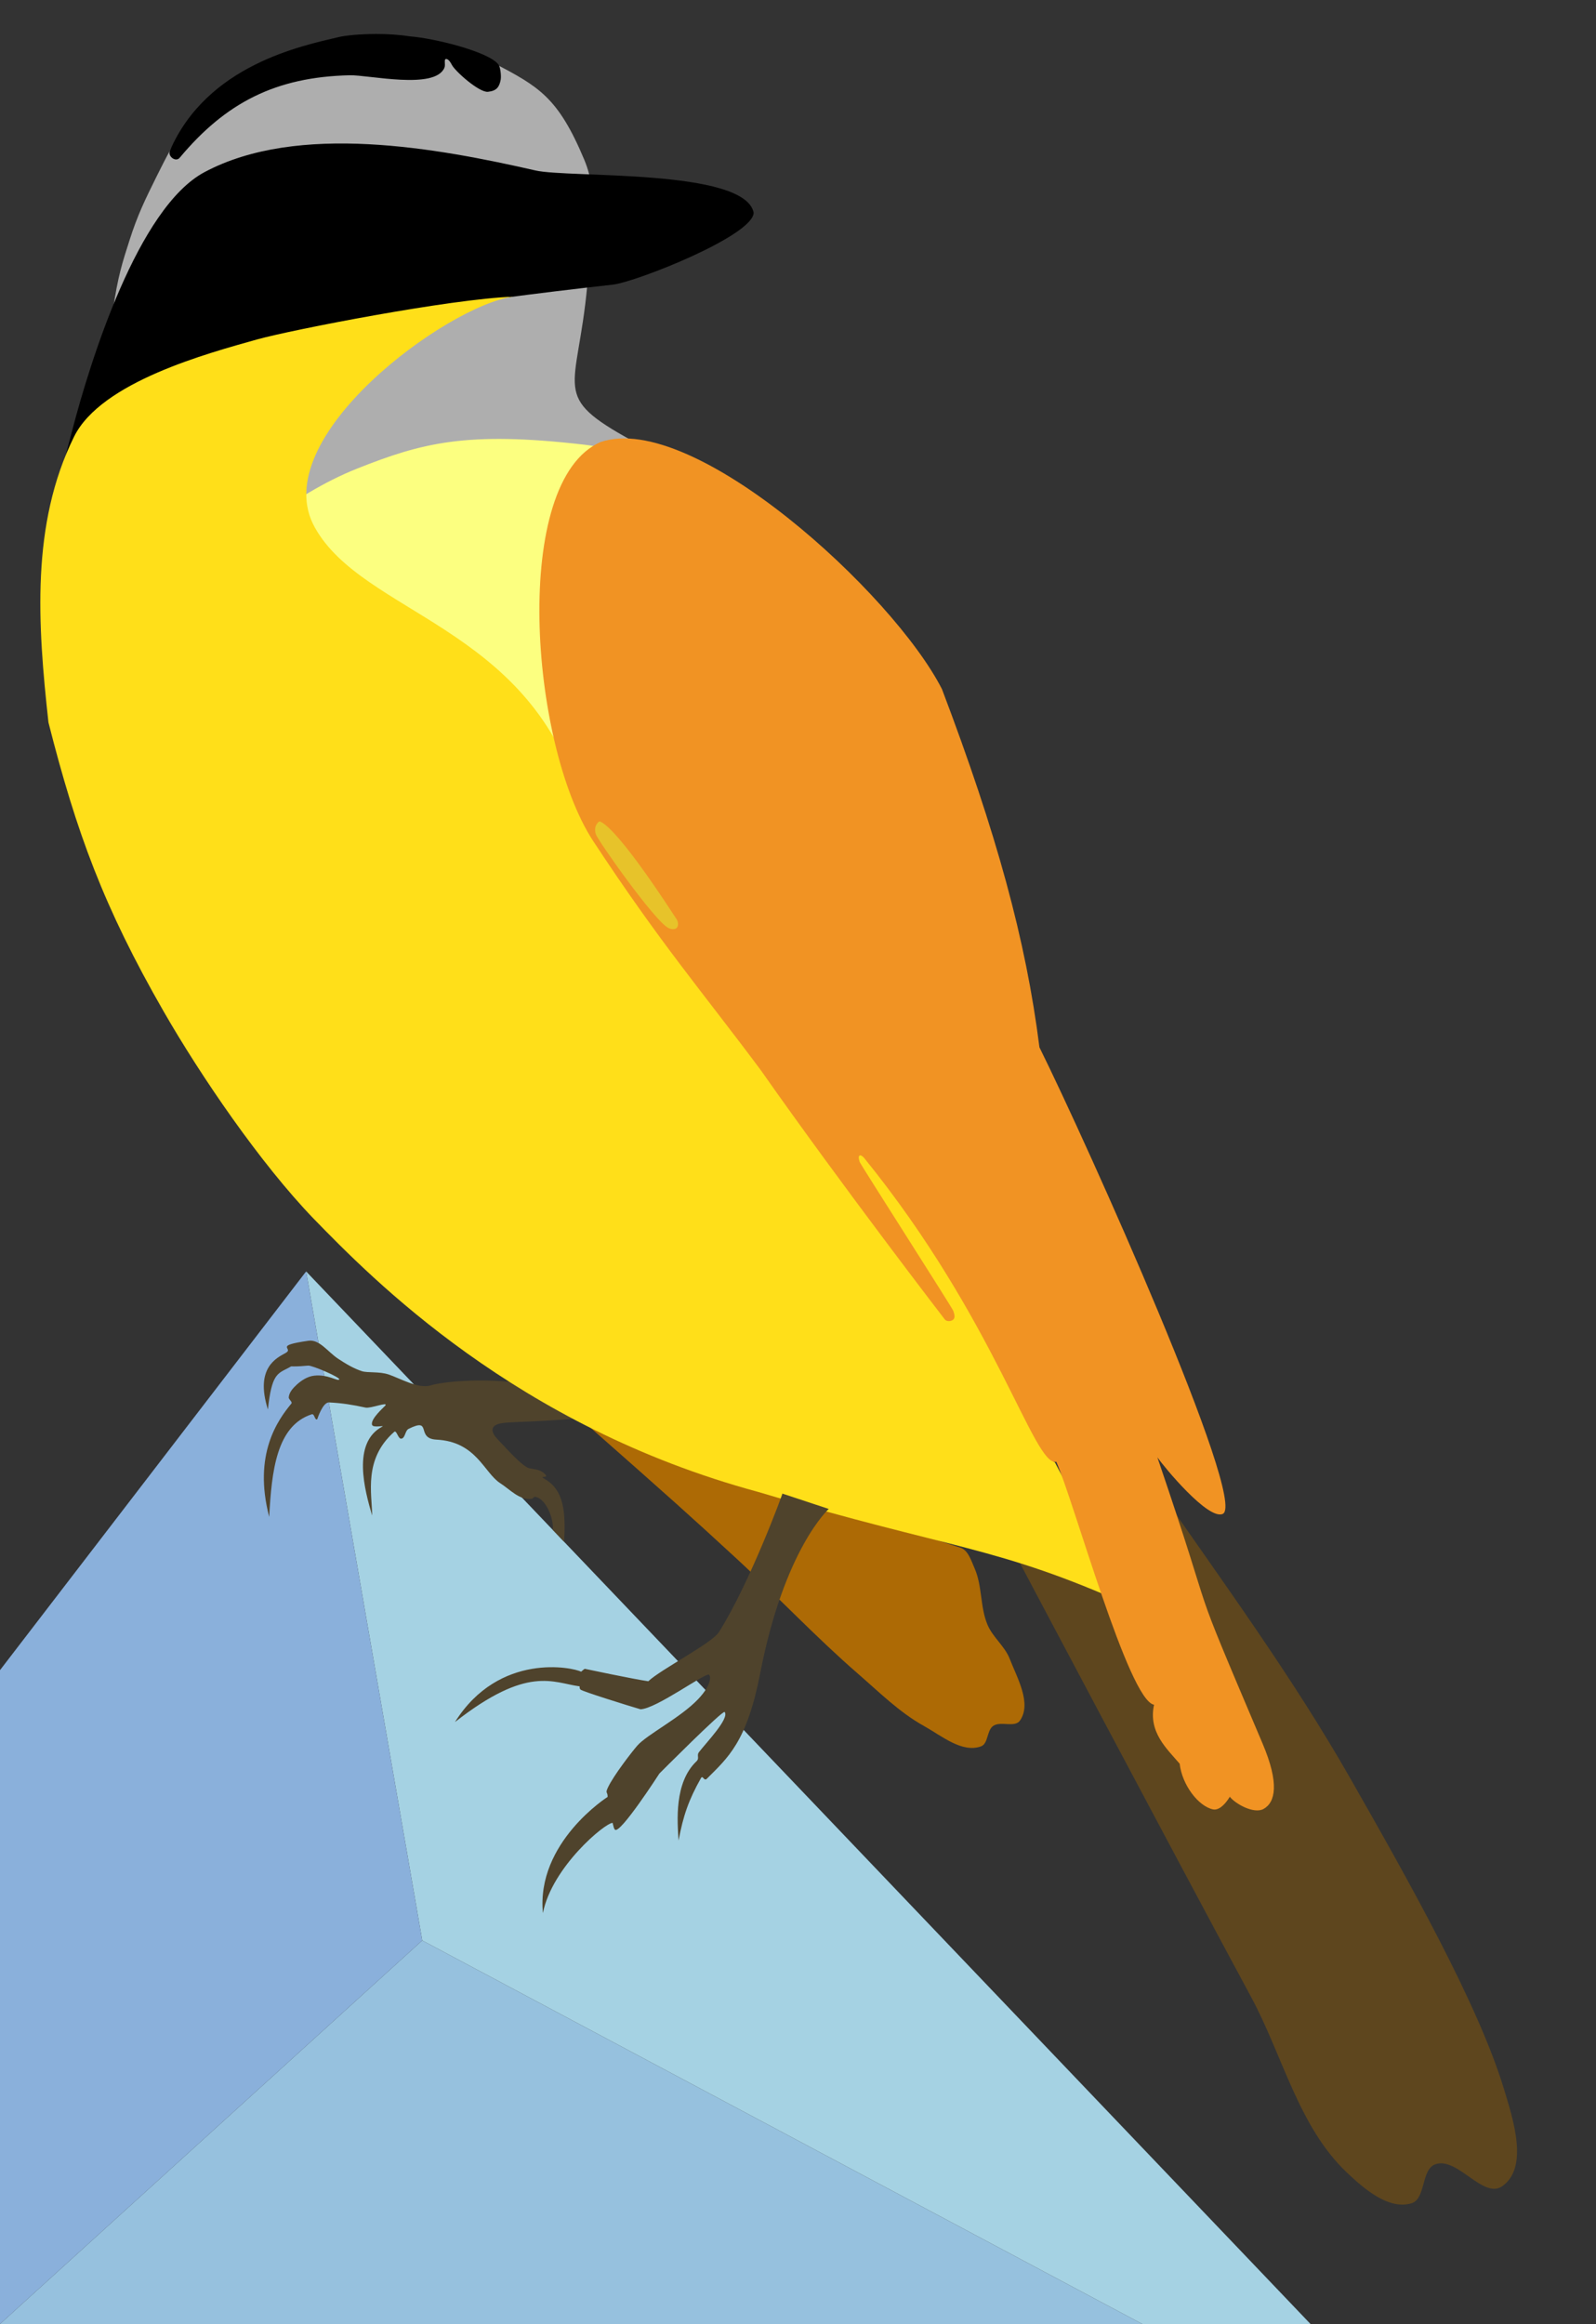 <?xml version="1.0" encoding="UTF-8" standalone="no"?>
<svg
   width="375"
   height="546"
   version="1.1"
   id="svg164"
   sodipodi:docname="kiskadee_manual.svg"
   xml:space="preserve"
   inkscape:version="1.2.2 (b0a8486541, 2022-12-01)"
   xmlns:inkscape="http://www.inkscape.org/namespaces/inkscape"
   xmlns:sodipodi="http://sodipodi.sourceforge.net/DTD/sodipodi-0.dtd"
   xmlns="http://www.w3.org/2000/svg"
   xmlns:svg="http://www.w3.org/2000/svg"><rect width="100%" height="100%" fill="#333333" stroke="none"/><defs
     id="defs168" /><sodipodi:namedview
     id="namedview166"
     pagecolor="#ffffff"
     bordercolor="#666666"
     borderopacity="1.0"
     inkscape:showpageshadow="2"
     inkscape:pageopacity="0.0"
     inkscape:pagecheckerboard="0"
     inkscape:deskcolor="#d1d1d1"
     showgrid="false"
     inkscape:zoom="1.2589255"
     inkscape:cx="57.588793"
     inkscape:cy="327.66037"
     inkscape:window-width="1920"
     inkscape:window-height="1024"
     inkscape:window-x="0"
     inkscape:window-y="20"
     inkscape:window-maximized="1"
     inkscape:current-layer="layer2" /><g
     inkscape:groupmode="layer"
     id="layer2"
     inkscape:label="Layer 2"
     style="display:inline"><path
       style="fill:#a5d2e3;stroke:none;stroke-width:1px;stroke-linecap:butt;stroke-linejoin:miter;stroke-opacity:1;fill-opacity:1"
       d="M 307.92,546 71.928,298.707 99.211,455.893 268.397,546 Z"
       id="path3859" /><path
       style="fill:#96c1de;stroke:none;stroke-width:1px;stroke-linecap:butt;stroke-linejoin:miter;stroke-opacity:1;fill-opacity:1"
       d="M 268.397,546 99.211,455.893 0,546 Z"
       id="path3861" /><path
       style="fill:#8ab0db;stroke:none;stroke-width:1px;stroke-linecap:butt;stroke-linejoin:miter;stroke-opacity:1;fill-opacity:1"
       d="M 71.928,298.707 99.211,455.893 0,546 V 392.384 Z"
       id="path3863" /><path
       style="fill:#4f432c;fill-opacity:1;stroke:none;stroke-width:1px;stroke-linecap:butt;stroke-linejoin:miter;stroke-opacity:1"
       d="m 121.414,324.817 c -8.767,-1.031 -17.327,-0.216 -20.277,0.676 -2.838,0.858 -7.316,-1.738 -9.827,-2.574 -2.224,-0.74 -4.93,-0.342 -6.263,-0.77 -1.91,-0.614 -3.815,-1.74 -5.627,-2.944 -2.421,-1.61 -4.347,-4.582 -6.947,-4.209 -8.443,1.213 -3.287,1.708 -5.352,2.865 -2.017,1.13 -7.296,3.436 -4.173,13.282 0.887,-8.325 2.217,-8.408 4.807,-9.764 1.38,-0.722 -0.547,-0.069 4.642,-0.541 0.972,-0.088 7.539,2.752 7.315,3.234 -0.27,0.58 -2.61,-1.258 -5.918,-0.871 -1.513,0.177 -2.934,1.074 -4.059,2.101 -0.866,0.791 -1.79,1.797 -1.895,2.966 -0.049,0.537 0.956,1.081 0.613,1.497 -3.138,3.805 -9.042,11.888 -5.199,26.607 0.572,-10.816 1.727,-21.411 9.998,-24.099 0.671,-0.218 0.705,1.546 1.291,1.152 0,0 1.268,-4.009 2.765,-3.938 3.055,0.146 5.485,0.544 8.57,1.21 1.224,0.265 5.412,-1.464 4.653,-0.468 -0.231,0.304 -3.594,3.182 -3.102,4.545 0.273,0.758 3.098,0.018 2.386,0.396 -7.198,3.817 -4.091,15.065 -2.376,20.891 -0.025,-5.158 -2.096,-13.232 5.182,-19.658 0.573,-0.506 0.885,1.655 1.647,1.596 0.96,-0.074 0.88,-1.875 1.742,-2.305 5.672,-2.827 1.563,2.285 6.533,2.533 9.417,0.47 11.178,7.803 15.025,10.259 2.309,1.474 4.456,4.02 7.37,3.639 0.369,-0.048 0.46,-0.534 0.826,-0.466 2.783,0.521 4.439,5.746 4.118,7.776 0.987,1.034 1.338,1.416 2.668,2.796 0.355,-6.71 0.07,-12.14 -4.574,-14.767 -1.739,-0.984 1.838,0.169 -0.412,-1.549 -0.917,-0.7 -2.138,-0.743 -3.09,-0.935 -1.38,-0.278 -4.002,-3.008 -7.678,-6.981 -1.343,-1.452 -2.158,-3.456 2.095,-3.755 4.573,-0.322 8.054,-0.236 17.545,-1.066 -8.989,-4.201 -8.72,-4.676 -15.024,-8.361 z"
       id="path299"
       sodipodi:nodetypes="csssssscssssssscssssssscsssssssccssssscc" /><path
       style="fill:#f7f7f7;fill-opacity:0.627;stroke:none;stroke-width:1px;stroke-linecap:butt;stroke-linejoin:miter;stroke-opacity:1"
       d="M 148.596,103.576 C 129.119,92.863 135.662,92.239 137.991,67.006 138.894,57.226 141.082,46.609 137.29,37.549 131.094,22.743 126.513,20.348 116.176,14.88 c -5.698,-3.014 -11.252,-2.617 -17.681,-3.077 -16.589,-1.188 -33.057,-0.215 -46.838,9.096 -6.348,4.289 -10.551,11.852 -14.799,20.43 -2.783,5.619 -4.541,9.182 -6.44,15.158 -1.502,4.726 -2.775,8.349 -3.94,16.844 -4.484,32.685 27.242,74.395 59.944,78.756 25.791,3.439 84.974,-35.972 62.175,-48.511 z"
       id="path1293"
       sodipodi:nodetypes="sssssssssss" /><path
       style="fill:#fcff80;fill-opacity:1;stroke:none;stroke-width:1px;stroke-linecap:butt;stroke-linejoin:miter;stroke-opacity:1"
       d="m 46.624,135.72 c 6.98,-6.65 21.93,-19.528 37.239,-25.61 15.308,-6.081 25.673,-8.828 53.192,-5.662 27.519,3.166 44.846,25.179 32.853,57.339 -11.993,32.16 -52.082,23.378 -75.932,19.517 -23.85,-3.861 -49.417,-16.789 -50.211,-32.083 -0.794,-15.294 -4.122,-6.852 2.859,-13.502 z"
       id="path1371"
       sodipodi:nodetypes="zzzzzzz" /><path
       style="fill:#5e461e;fill-opacity:1;stroke:none;stroke-width:1px;stroke-linecap:butt;stroke-linejoin:miter;stroke-opacity:1"
       d="m 237.673,363.506 c 0,0 37.341,70.538 56.285,105.661 7.444,13.801 11.152,30.515 22.546,41.288 4.056,3.835 9.773,8.783 15.123,7.19 3.426,-1.02 2.235,-7.911 5.587,-9.153 5.189,-1.923 11.293,8.333 15.793,5.113 6.193,-4.43 2.571,-15.554 0.359,-22.839 -6.106,-20.112 -22.667,-49.394 -36.106,-72.971 -13.684,-24.006 -30.034,-46.224 -46.246,-69.662 -13.373,6.346 -33.342,15.374 -33.342,15.374 z"
       id="path1166"
       sodipodi:nodetypes="cssssssscc" /><path
       style="fill:#ad6a05;fill-opacity:1;stroke:none;stroke-width:1px;stroke-linecap:butt;stroke-linejoin:miter;stroke-opacity:1"
       d="m 138.23,334.973 c 19.484,17.185 23.561,20.818 35.119,31.472 9.547,8.8 18.456,18.295 28.266,26.801 4.967,4.307 9.713,9.053 15.46,12.245 4.151,2.306 8.942,6.412 13.411,4.807 1.753,-0.629 1.34,-3.723 2.859,-4.8 1.753,-1.243 5.101,0.491 6.319,-1.279 2.78,-4.041 -0.644,-9.944 -2.428,-14.512 -1.151,-2.948 -3.955,-5.035 -5.194,-7.947 -1.781,-4.186 -1.215,-9.14 -3.053,-13.301 -0.797,-1.805 -1.493,-4.261 -3.372,-4.864 -32.284,-10.35 -49.269,-16.966 -87.386,-28.623 z"
       id="path1154"
       sodipodi:nodetypes="cssssssssssc" /><path
       id="path134"
       style="fill:#000000;fill-opacity:1;stroke:none"
       d="m 88.365,7.982 c -3.796,0.009 -7.173,0.347 -8.717,0.713 -8.715,2.063 -30.936,6.534 -39.716,26.668 -0.606,1.39 1.368,2.799 2.278,1.71 C 53.019,24.129 64.759,18.08 82.162,17.682 c 4.496,-0.103 20.062,3.493 22.264,-1.773 0.314,-0.75 -0.215,-2.044 0.408,-2.049 0.648,-0.004 1.228,1.172 1.328,1.367 0.8,1.556 6.474,6.566 8.494,6.34 2.02,-0.226 2.653,-1.075 2.988,-2.848 0.163,-1.001 -0.1,-2.946 -0.482,-3.492 C 115.003,12.145 101.855,8.951 96.324,8.547 93.775,8.143 90.979,7.976 88.365,7.982 Z"
       sodipodi:nodetypes="ssssccscscscs" /><path
       style="fill:#000000;fill-opacity:1;stroke:none"
       d="M 17,101 15.354,107.277 19,101 C 27.367,98.341 29.274,90.732 36.105,88.225 69.061,76.126 108.727,70.845 144,66.871 149.44,66.258 177.051,55.354 177.08,49.948 174.873,39.576 133.742,41.858 125.841,40.056 102.883,34.818 70.05,28.703 48.04,40.449 32.421,48.785 21.242,84.751 17,101 Z"
       id="path136"
       sodipodi:nodetypes="scccccccs" /><path
       style="fill:#ffdf19;fill-opacity:1;stroke:none"
       d="m 178.139,350.511 c 46.216,13.783 55.736,12.524 87.411,26.767 l -17.673,-33.686 c -8.797,-4.563 -27.64,-72.842 -30.325,-83.641 -28.108,9.769 -26.416,4.09 -33.597,-8.557 -6.922,-6.291 -17.959,-26.732 -47.955,-64.424 -12.099,-39.885 -50.676,-42.75 -62,-63 -11.83,-20.928 31.169,-52.267 46.533,-54.262 -14.563,0.497 -51.833,7.735 -60.175,10.051 -11.5,3.245 -36.588,9.92 -42.971,22.86 -10.119,20.515 -8.561,43.91 -6.002,67.113 6.583,25.91 13,43.418 27.075,67.911 8.694,15.13 22.699,35.685 35.258,48.702 13.65,14.017 47.523,48.784 104.42,64.167 z"
       id="path138"
       sodipodi:nodetypes="cccccccccccccc" /><path
       style="fill:#f19323;fill-opacity:1;stroke:none"
       d="m 141.136,103.841 c -21.076,9.156 -16.664,70.708 -1.866,93.594 16.033,24.382 25.546,35.294 39.43,53.912 C 198.111,278.986 222,310 222,310 c 0.46,0.551 1.529,0.471 2,0 0.471,-0.471 0.25,-1.241 0,-2 -0.25,-0.759 -21.716,-34.249 -22,-35 -0.579,-1.61 0.058,-2.024 1,-1 31.179,38.41 39.921,72.628 45.19,71.433 4.153,9.32 16.971,56.068 22.968,57.079 -1.385,6.409 2.96,10.294 6.021,13.857 0.574,5.024 4.41,9.997 7.831,10.728 1.264,0.27 2.747,-0.964 3.948,-2.969 1.306,1.68 5.684,4.123 7.945,2.857 2.757,-1.544 3.753,-5.936 -0.239,-15.341 -18.879,-44.48 -9.339,-22.08 -24.721,-67.254 1.475,2.13 11.961,14.89 15.385,13.275 5.805,-2.934 -31.788,-86.776 -43.1,-109.614 -3.156,-25.132 -10.078,-50.346 -22.901,-84.147 -11.504,-22.565 -58.388,-65.414 -80.191,-58.062 z"
       id="path140"
       sodipodi:nodetypes="cccszzcccccscscccccc" /><path
       style="fill:#e7c32a;stroke:none"
       d="m 141,193 c -0.306,-0.132 -0.82,0.564 -1,1 -0.255,0.616 -0.219,1.37 0,2 0.547,1.574 13.713,20.253 17,22 0.589,0.313 1.529,0.471 2,0 0.471,-0.471 0.371,-1.446 0,-2 -0.927,-1.386 -13.492,-21.057 -18,-23 z"
       id="path144"
       sodipodi:nodetypes="sassass" /><circle
       id="path1073"
       style="fill:#7e7e7e;stroke:#000000"
       cx="140.072"
       cy="335.946"
       r="0" /><circle
       id="path1075"
       style="fill:#7e7e7e;stroke:#000000"
       cx="204.358"
       cy="395.784"
       r="0" /><circle
       id="path1077"
       style="fill:#7e7e7e;stroke:#000000"
       cx="221.6"
       cy="408.554"
       r="0" /><circle
       id="path1079"
       style="fill:#7e7e7e;stroke:#000000"
       cx="230.94"
       cy="410.482"
       r="0" /><circle
       id="path1081"
       style="fill:#7e7e7e;stroke:#000000"
       cx="234.269"
       cy="405.774"
       r="0" /><circle
       id="path1083"
       style="fill:#7e7e7e;stroke:#000000"
       cx="238.94"
       cy="393.089"
       r="0" /><circle
       id="path1085"
       style="fill:#7e7e7e;stroke:#000000"
       cx="231.761"
       cy="383.058"
       r="0" /><circle
       id="path1087"
       style="fill:#7e7e7e;stroke:#000000"
       cx="228.573"
       cy="368.913"
       r="0" /><circle
       id="path1089"
       style="display:inline;fill:#7e7e7e;stroke:#000000"
       cx="226.589"
       cy="364.385"
       r="0" /><path
       style="display:inline;fill:#4f432c;fill-opacity:1;stroke:#e6e6e6;stroke-width:0;stroke-linecap:butt;stroke-linejoin:miter;stroke-dasharray:none;stroke-opacity:1"
       d="m 194.727,354.512 c 0,0 -10.453,9.388 -16.112,38.62 -3.137,16.203 -7.634,19.849 -12.523,24.754 -0.711,0.714 -0.932,-0.953 -1.401,-0.122 -2.872,5.096 -4.171,8.827 -5.252,14.667 -0.29,-4.498 -1.063,-13.618 4.204,-18.627 0.789,-0.75 -0.017,-1.369 0.582,-2.152 1.716,-2.242 7.203,-7.891 6.042,-9.438 -0.406,-0.541 -15.336,14.461 -15.336,14.461 0,0 -9.361,14.536 -10.468,13.165 -0.235,-0.291 -0.275,-0.569 -0.526,-1.569 -1.708,-0.046 -14.234,10.328 -16.374,21.185 -1.609,-16.615 15.208,-27.292 15.208,-27.292 0.02,-1.29 -0.622,-0.737 0.069,-2.211 1.328,-2.834 5.686,-8.443 6.894,-9.828 2.279,-2.612 10.176,-6.576 14.299,-10.924 3.401,-3.586 2.895,-5.55 2.546,-5.754 -0.852,-0.5 -12.378,8.012 -16.081,8.133 -2.753,-0.8 -13.859,-4.261 -14.103,-4.637 -0.26,-0.401 -0.168,-0.144 -0.205,-0.754 -6.265,-0.818 -12.125,-5.051 -29.288,8.387 10.398,-16.533 27.834,-12.818 29.636,-11.819 0.506,-0.472 0.848,-0.687 0.848,-0.687 0,0 11.57,2.447 14.942,2.924 2.812,-2.713 14.956,-8.936 16.601,-11.556 7.337,-11.688 15.033,-32.638 14.898,-32.533 z"
       id="path3546"
       sodipodi:nodetypes="cssscssscscccsssscscccccscc" /></g></svg>
